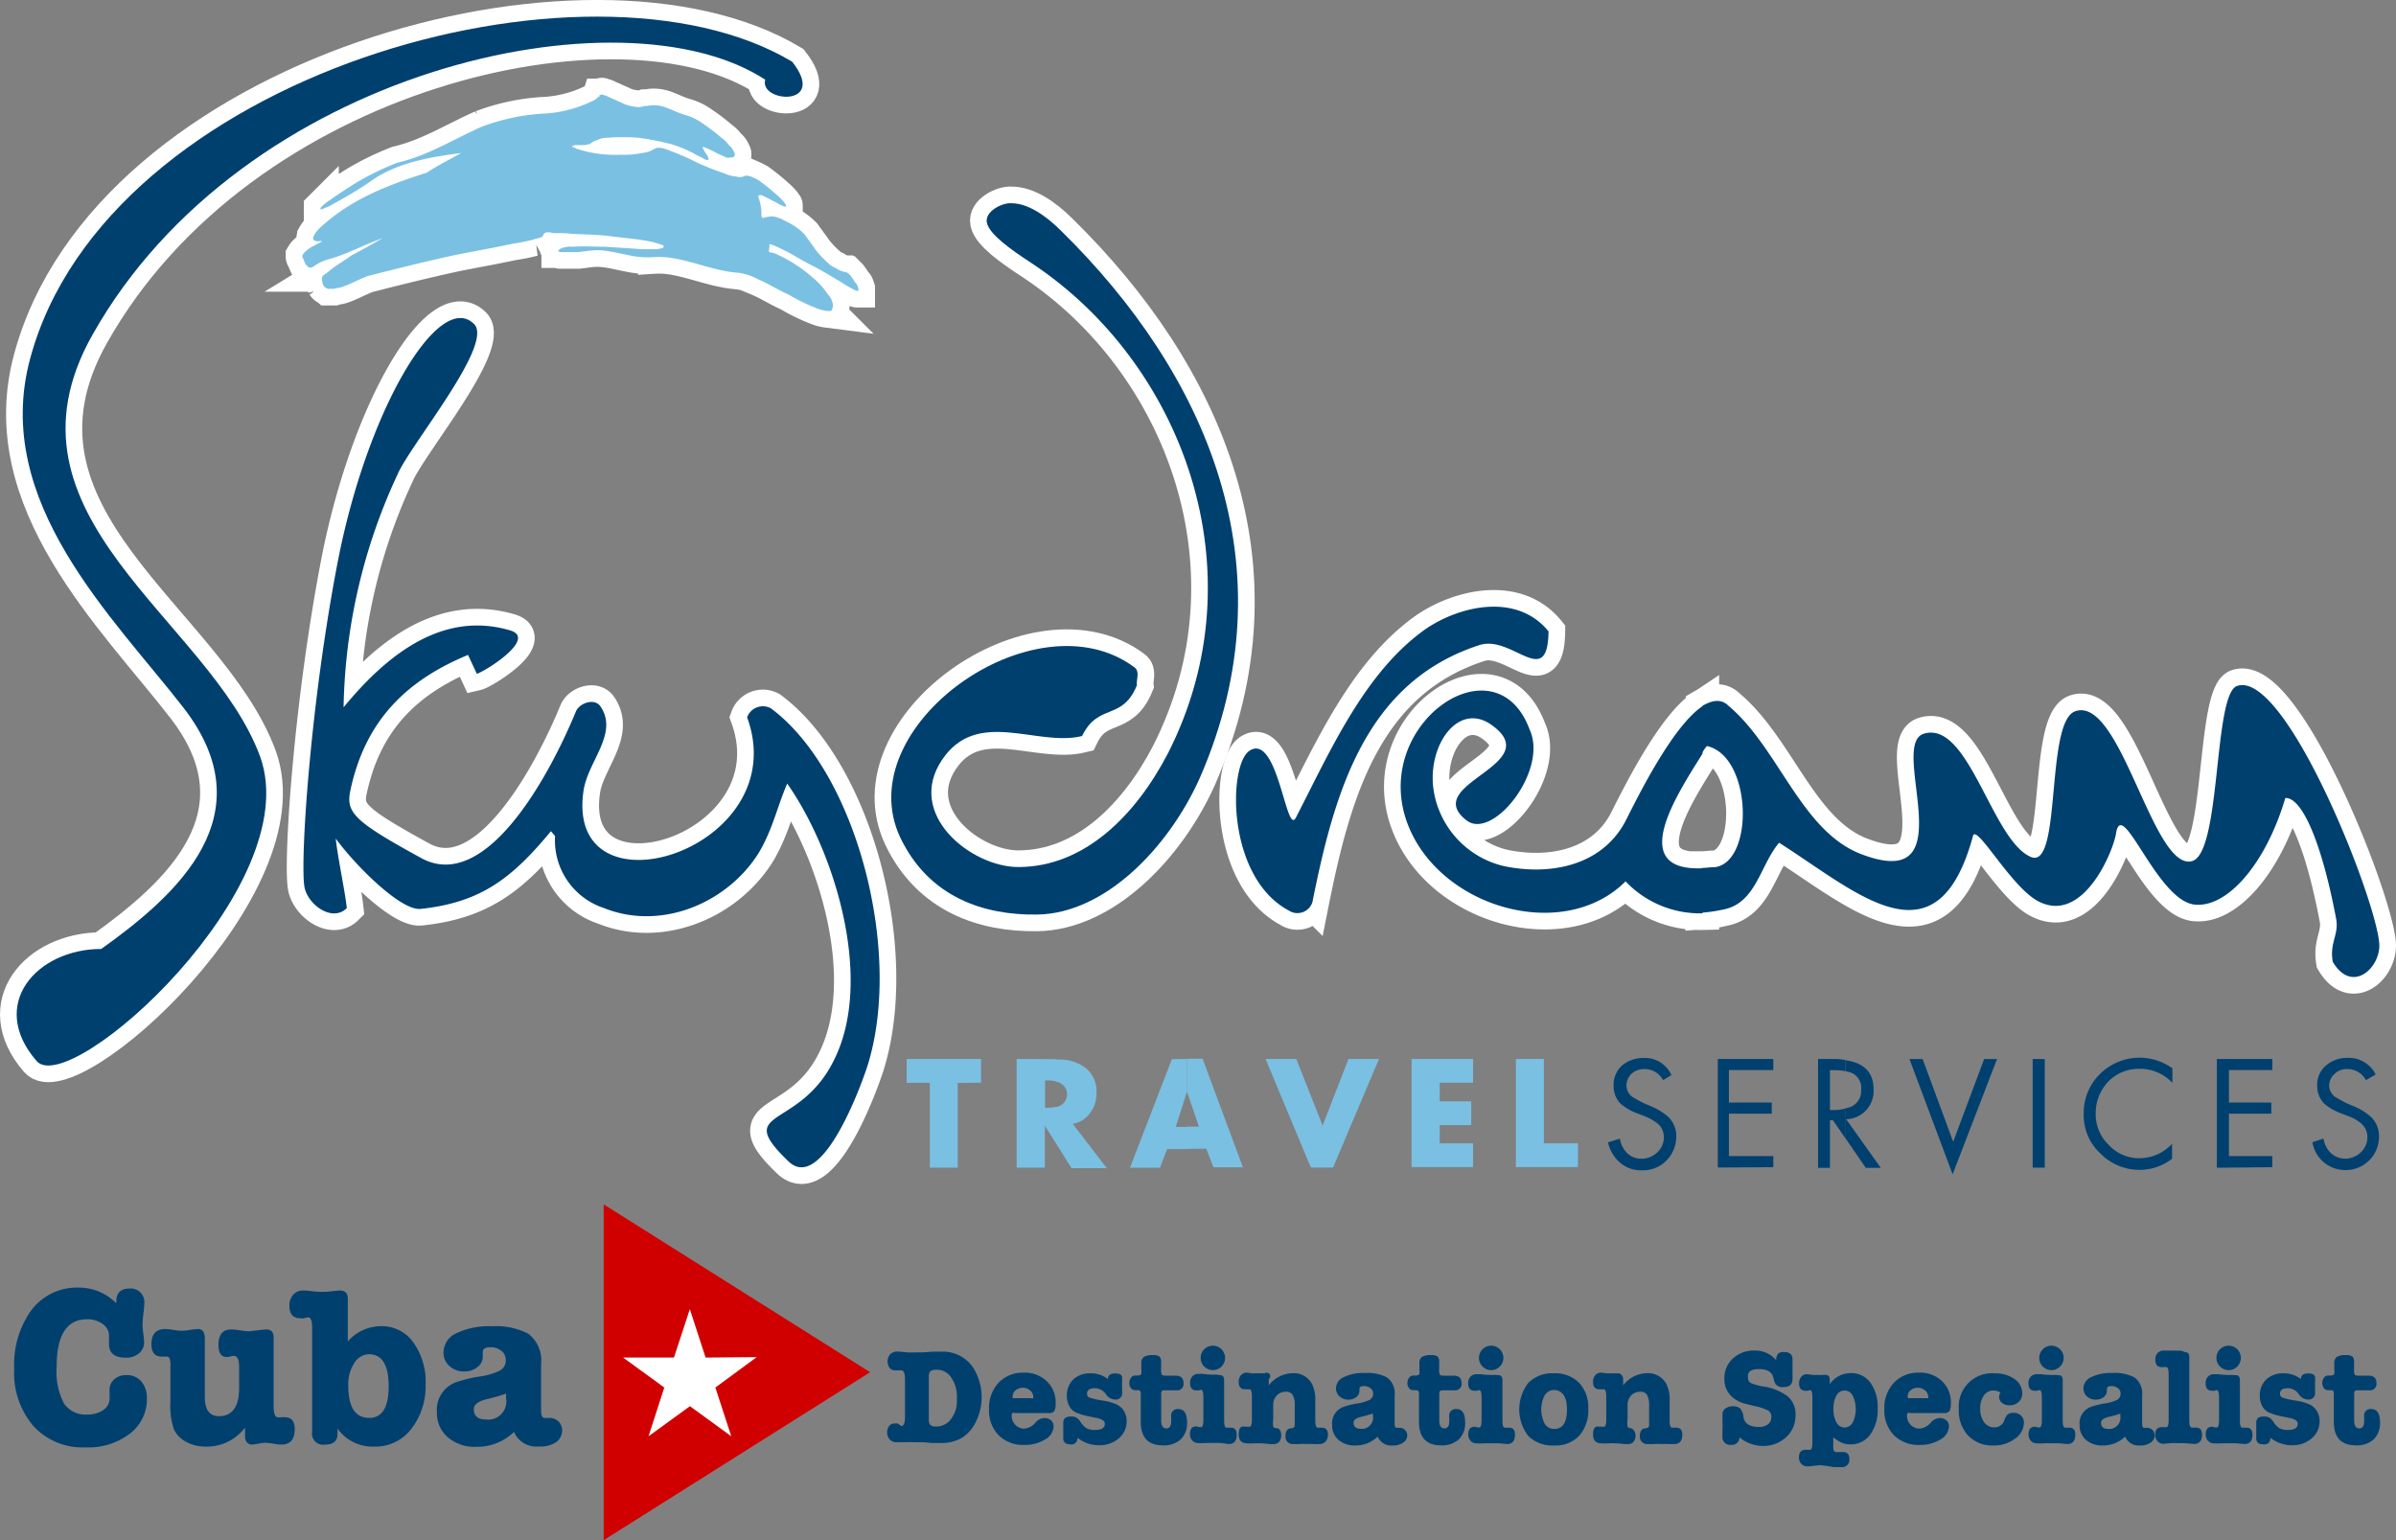 <?xml version="1.0" encoding="UTF-8"?> <svg xmlns="http://www.w3.org/2000/svg" viewBox="0 0 215.83 138.75"><rect x="0" y="0" width="215.83" height="138.75" fill="#808080" stroke="none"/> <defs> <style>.cls-1,.cls-5{fill:#fff;}.cls-1{stroke:#fff;stroke-width:3px;}.cls-2{fill:#00406f;}.cls-3{fill:#7ac0e2;}.cls-4{fill:#d00000;}</style> </defs> <title>Asset 1</title> <g id="Layer_2" data-name="Layer 2"> <g id="Layer_1-2" data-name="Layer 1"> <path class="cls-1" d="M108.08,70.08c-2.8,6.27-8.55,12.24-14.67,12.31-4.79.07-9.73-1.55-12.31-6.93-4.72-10,12.17-22,21.09-15.34.52.37.15,1.11.22,1.62-1.33,3.24-3.47,1.55-4.94,4.57-4.05,1-9.44-2.58-12.61,2.14-3.32,4.94,2.65,9.66,6.86,9.66,6,0,10.62-4.72,13.49-10.25,8.33-16.37,1.33-35.17-12.31-44.17-1.92-1.25-3.76-2.58-4-3.61s1.4-1.84,2.21-1.77c1.4,0,3,1,4.5,2.51C108.59,33.58,116.41,51,108.08,70.08Z"></path> <path class="cls-1" d="M139.49,56.88c-.07,5.38-3.32.22-6.27,1.25-10.18,3.32-13,13.13-15,23.15a1.42,1.42,0,0,1-2.14.74c-5.6-3-5.46-13.05-3.54-14.38,2.58-1.7,3.32,7.82,4.2,6,3.1-6,6.19-13.12,11.72-17C131.6,54.52,136.69,53.42,139.49,56.88Z"></path> <path class="cls-1" d="M153.35,63.59c.89-.52,1.7-.66,2.36,0C160.28,67.43,162.27,75,167.8,77c9.36,3.47,2.21-10,5.53-10.91,4.05-1.18,6.12,9.73,9.66,11.13,2.73,1,1.25-12.09,3.91-13.13,4.13-1.55,7,14.38,10.54,13.49,2.66-.66,1.92-15,4.06-15.78,4.42-1.55,12.76,19.69,12.83,23.37,0,2.14-2.51,4.35-4.2,1.47-.3-1.77.59-2.43.3-3.91-1.33-7-3.1-10.91-4.57-10.84-1.77,6-5.31,10-8.26,9.59-3.39-.52-6.49-9.88-7-6.34-.3,1.7-2.95,8-6.86,6.12-2.43-1.11-5.6-6.93-6-6-3.24,12-10.4,5.16-17.48.66-1.7,2-2.06,5.38-4.94,6a14.24,14.24,0,0,1-2,.3V78.19c.37,0,.74-.07,1.18-.07,3.54-.52,3.32-10-.74-10.91a2.61,2.61,0,0,0-.44.66Zm-15.56,2.14c1.7,3.69-3.32,10-5.68,8.18-4.28-3.32,7.37-5,2.21-8.63-2.88-2-5.6,1.62-5.23,5.53A8.34,8.34,0,0,0,135.36,78c4,.88,8.77.15,11-3.91.81-1.55,4.13-8.55,7-10.47v4.28c-2.21,3.54-6.93,10.62,0,10.32v4.06a9.24,9.24,0,0,1-6.93-2.88c-5.68,5.68-17.11,2.29-19.76-5.53C123.71,65.07,134.77,57.54,137.79,65.73Z"></path> <path class="cls-1" d="M35.82,42.72a51.66,51.66,0,0,0-4.87,21c4-4.87,9-8.7,15-6.93,2.51.74-2.36,3.76-3,3.91L42.16,59c-5.53,2.29-9.29,5.9-10.62,12.31-.37,1.92.44,2.73,6.42,6,5.68,3.1,11.36-7,13.94-13.27.37-.74,1.7-1.18,2.21-.37,1.62,2.43-1.18,4.94-1.55,7.59C50.86,83,71.65,76.57,67.3,64.62a1.51,1.51,0,0,1,2.14-.81c7.67,5.68,11.95,21.9,8.7,32.22-.52,1.62-4.05,11.43-7.08,8.63-5.16-4.94,1-2.73,4.13-9.29,3.54-7.3-.07-18.8-4.28-24.78-.89,2.06-1.33,4.2-2.58,6.27-2.88,4.57-8.85,7-13.94,4.94A6.41,6.41,0,0,1,50,75.32l-.37-.44c-3.54,4.28-6.34,6.42-11.72,7-1.77.22-5.9-3.91-7.67-6.34.22,1.92.81,4.57,1,6.27-1.33,1.33-3.61-.37-3.83-2-.37-2.58.59-16.89,3.1-29.64,2.73-13.57,9.07-24,12.17-21C44.59,30.93,37,40,35.82,42.72Z"></path> <path class="cls-1" d="M71.36,5.56c3.25,4.13-3,3.69-2.43,1.62-12.83-8.41-47.12-1-60.61,23-9.22,16.37,10.62,25.66,15.12,38C27.63,79.89,6.32,99,3.3,95.59c-4.42-5.09,0-10.1,5.82-10.1,6.93-4.94,14.82-12.09,7.45-21.68C10.23,55.63-.76,45.23,2.71,32.33,9.57,6.67,53-5.43,71.36,5.56Z"></path> <path class="cls-1" d="M53.88,8.73H54A.26.26,0,0,1,54,8.58c.08,0,.15-.07.22-.07s.15.07.22.07a1.27,1.27,0,0,1,.37.15c.37.15.81.37,1.18.52a3.31,3.31,0,0,0,1.25.37,1.47,1.47,0,0,0,.81-.07c.3,0,.52-.07.81-.07A3.27,3.27,0,0,1,60,9.69c.59.22,1.18.52,1.7.66a4.81,4.81,0,0,1,1.55.74A18.06,18.06,0,0,1,65,12.42a2.85,2.85,0,0,1,.66.66,1.26,1.26,0,0,1,.44.59.39.39,0,0,1,.07.37c-.07.15-.3.15-.44.15a.48.48,0,0,1-.44-.07c-.22-.07-.44-.22-.66-.29a9.52,9.52,0,0,0-1.25-.59h-.07a.27.27,0,0,0,.07.22,2.61,2.61,0,0,0,.37.59c0,.07.07.15.07.22v.07a.07.07,0,0,1-.07.07h-.15a.23.23,0,0,0-.15-.07A3,3,0,0,0,62.8,14a11,11,0,0,0-2.29-1,24.35,24.35,0,0,0-3-.59,16.81,16.81,0,0,0-2.73,0,2,2,0,0,0-1,.22,1.47,1.47,0,0,0-.59.3l-.07.07H53c-.08,0-.22.07-.3.07h-.81a.27.27,0,0,0-.22.07h-.08a.07.07,0,0,0-.07.07h.07v.07h.15c.15.15.37.15.52.22a11.19,11.19,0,0,0,3.69.44,7.5,7.5,0,0,0,1.84-.15A2.58,2.58,0,0,0,59,13.38c.07,0,.15-.07.22-.07h.29a4.19,4.19,0,0,1,.89.29,20.21,20.21,0,0,1,2.29,1,22.37,22.37,0,0,0,2.51,1,3.11,3.11,0,0,0,1.11.3,1,1,0,0,0,.81-.07h.22c.07,0,.22.07.3.07a6.88,6.88,0,0,1,.74.37A19.37,19.37,0,0,1,70,17.58a4.47,4.47,0,0,1,.59.59c.08.07.08.15.15.22s.07.07.07.15v.07h-.15a3.49,3.49,0,0,1-.74-.37c-.44-.22-1-.52-1.33-.66h-.22c0,.07-.07.07-.07.15a4.35,4.35,0,0,1,.29,1.47v.3l.07.07h0l.07.07h.07a.27.27,0,0,1,.22-.07,2.05,2.05,0,0,1,.66-.07,3.46,3.46,0,0,1,1.11.44,5.44,5.44,0,0,1,1.69,1.18c.3.44.66.89,1,1.4A8.88,8.88,0,0,0,74.6,23.7a1.75,1.75,0,0,0,.66.44,2.28,2.28,0,0,0,.89.37h.07c.07.07.07.07.15.07l.22.22a5.2,5.2,0,0,1,.44.66c.15.07.22.3.29.52v.22h-.07a.27.27,0,0,1-.22-.07.56.56,0,0,1-.3-.15,7.23,7.23,0,0,1-1-.59c-.89-.52-1.84-1.11-2.73-1.55s-1.7-1-2.58-1.4a7.22,7.22,0,0,0-.81-.37c-.07,0-.15-.07-.22-.07h-.07a5.73,5.73,0,0,1-.07.66h0a.07.07,0,0,1,.07.07,1.73,1.73,0,0,1,.59.15A13.21,13.21,0,0,1,73.2,25a7.23,7.23,0,0,1,1.4,1.55,1.43,1.43,0,0,1,.37.66.78.78,0,0,1,0,.59c0,.15-.07.15-.15.22h-.3a3.86,3.86,0,0,1-.88-.22,16.62,16.62,0,0,1-2.58-1.25c-1-.44-1.84-1-2.8-1.4a4.8,4.8,0,0,0-1.92-.59c-2.51-.22-5-1.55-7.37-1.4A8,8,0,0,1,56.68,23c-.81-.15-1.62-.37-2.43-.44s-1.4.07-2.14.15H50.49c-.07,0-.07,0-.15-.07h-.07V22.6l.07-.07c.07-.07.15-.15.22-.15a2,2,0,0,1,1-.15c1-.07,2,0,3,0l3.32.22h1.25c.15,0,.3-.07.44-.07s.15-.07.22-.15v-.07h0l-.08-.07c-.07,0-.15-.07-.22-.07a6.06,6.06,0,0,0-1.11-.3c-1.18-.22-2.29-.29-3.39-.44s-2.36-.15-3.54-.22C51,21,50.56,21,50.19,21a2,2,0,0,1-.66-.07h-.22a.27.27,0,0,0-.22.07c-.07,0-.15.15-.22.29s-.07.07-.15.07a.26.26,0,0,1-.15.07c-.15.07-.37.07-.52.15a16.44,16.44,0,0,1-1.84.37c-1.7.37-3.39.66-5.09,1-2.73.59-5.38,1.25-8,1.92-.81.3-1.55.74-2.36,1-.22.07-.44.07-.66.15h-.59c-.08-.07-.22-.07-.37-.3A1.4,1.4,0,0,1,29,25.1h0C29,25,29,25,29,25s.07-.15.15-.22a4.09,4.09,0,0,0,.59-.44c.66-.52,1.33-.89,1.92-1.33,1-.52,1.84-1,2.8-1.55-1.7.59-3.24,1.47-4.94,1.92a4.46,4.46,0,0,0-1.33.66.37.37,0,0,1-.44,0l-.22-.22c-.07-.15-.15-.37-.22-.52a.27.27,0,0,1-.07-.22V23a1.62,1.62,0,0,1,.3-.37,3,3,0,0,1,.81-.52c.22-.15.44-.22.66-.37H29c-.07-.07-.22,0-.37,0a.56.56,0,0,1-.29-.07h-.07v-.07a.23.23,0,0,1-.07-.15c0-.07.07-.15.07-.22a2.87,2.87,0,0,1,.59-.74c2.88-2.65,6.19-3.83,9.59-4.94,1-.66,2.06-1.18,3.1-1.77-2.73.37-5.53.81-7.89,2.36a27.62,27.62,0,0,1-2.43,1.55l-1.55.88a3.54,3.54,0,0,0-.52.22c-.07,0-.15.07-.22.07h-.07v-.07h0v-.07l.15-.15a4.05,4.05,0,0,1,.66-.52c.74-.52,1.47-1,2.21-1.47a24,24,0,0,1,3.91-1.92c2.8-.66,5.09-2.14,7.59-3.24a18.93,18.93,0,0,1,5.46-1.18A11.29,11.29,0,0,0,53.37,9.1,1.31,1.31,0,0,0,53.88,8.73Z"></path> <path class="cls-2" d="M108.08,70.08c-2.8,6.27-8.55,12.24-14.67,12.31-4.79.07-9.73-1.55-12.31-6.93-4.72-10,12.17-22,21.09-15.34.52.37.15,1.11.22,1.62-1.33,3.24-3.47,1.55-4.94,4.57-4.05,1-9.44-2.58-12.61,2.14-3.32,4.94,2.65,9.66,6.86,9.66,6,0,10.62-4.72,13.49-10.25,8.33-16.37,1.33-35.17-12.31-44.17-1.92-1.25-3.76-2.58-4-3.61s1.4-1.84,2.21-1.77c1.4,0,3,1,4.5,2.51C108.59,33.58,116.41,51,108.08,70.08Z"></path> <path class="cls-2" d="M139.49,56.88c-.07,5.38-3.32.22-6.27,1.25-10.18,3.32-13,13.13-15,23.15a1.42,1.42,0,0,1-2.14.74c-5.6-3-5.46-13.05-3.54-14.38,2.58-1.7,3.32,7.82,4.2,6,3.1-6,6.19-13.12,11.72-17C131.6,54.52,136.69,53.42,139.49,56.88Z"></path> <path class="cls-2" d="M153.35,63.59c.89-.52,1.7-.66,2.36,0C160.28,67.43,162.27,75,167.8,77c9.36,3.47,2.21-10,5.53-10.91,4.05-1.18,6.12,9.73,9.66,11.13,2.73,1,1.25-12.09,3.91-13.13,4.13-1.55,7,14.38,10.54,13.49,2.66-.66,1.92-15,4.06-15.78,4.42-1.55,12.76,19.69,12.83,23.37,0,2.14-2.51,4.35-4.2,1.47-.3-1.77.59-2.43.3-3.91-1.33-7-3.1-10.91-4.57-10.84-1.77,6-5.31,10-8.26,9.59-3.39-.52-6.49-9.88-7-6.34-.3,1.7-2.95,8-6.86,6.12-2.43-1.11-5.6-6.93-6-6-3.24,12-10.4,5.16-17.48.66-1.7,2-2.06,5.38-4.94,6a14.24,14.24,0,0,1-2,.3V78.19c.37,0,.74-.07,1.18-.07,3.54-.52,3.32-10-.74-10.91a2.61,2.61,0,0,0-.44.66Zm-15.56,2.14c1.7,3.69-3.32,10-5.68,8.18-4.28-3.32,7.37-5,2.21-8.63-2.88-2-5.6,1.62-5.23,5.53A8.34,8.34,0,0,0,135.36,78c4,.88,8.77.15,11-3.91.81-1.55,4.13-8.55,7-10.47v4.28c-2.21,3.54-6.93,10.62,0,10.32v4.06a9.24,9.24,0,0,1-6.93-2.88c-5.68,5.68-17.11,2.29-19.76-5.53C123.71,65.07,134.77,57.54,137.79,65.73Z"></path> <path class="cls-2" d="M35.82,42.72a51.66,51.66,0,0,0-4.87,21c4-4.87,9-8.7,15-6.93,2.51.74-2.36,3.76-3,3.91L42.16,59c-5.53,2.29-9.29,5.9-10.62,12.31-.37,1.92.44,2.73,6.42,6,5.68,3.1,11.36-7,13.94-13.27.37-.74,1.7-1.18,2.21-.37,1.62,2.43-1.18,4.94-1.55,7.59C50.86,83,71.65,76.57,67.3,64.62a1.51,1.51,0,0,1,2.14-.81c7.67,5.68,11.95,21.9,8.7,32.22-.52,1.62-4.05,11.43-7.08,8.63-5.16-4.94,1-2.73,4.13-9.29,3.54-7.3-.07-18.8-4.28-24.78-.89,2.06-1.33,4.2-2.58,6.27-2.88,4.57-8.85,7-13.94,4.94A6.41,6.41,0,0,1,50,75.32l-.37-.44c-3.54,4.28-6.34,6.42-11.72,7-1.77.22-5.9-3.91-7.67-6.34.22,1.92.81,4.57,1,6.27-1.33,1.33-3.61-.37-3.83-2-.37-2.58.59-16.89,3.1-29.64,2.73-13.57,9.07-24,12.17-21C44.59,30.93,37,40,35.82,42.72Z"></path> <path class="cls-2" d="M71.36,5.56c3.25,4.13-3,3.69-2.43,1.62-12.83-8.41-47.12-1-60.61,23-9.22,16.37,10.62,25.66,15.12,38C27.63,79.89,6.32,99,3.3,95.59c-4.42-5.09,0-10.1,5.82-10.1,6.93-4.94,14.82-12.09,7.45-21.68C10.23,55.63-.76,45.23,2.71,32.33,9.57,6.67,53-5.43,71.36,5.56Z"></path> <path class="cls-3" d="M53.88,8.73H54A.26.26,0,0,1,54,8.58c.08,0,.15-.07.22-.07s.15.07.22.07a1.27,1.27,0,0,1,.37.15c.37.15.81.37,1.18.52a3.31,3.31,0,0,0,1.25.37,1.47,1.47,0,0,0,.81-.07c.3,0,.52-.07.81-.07A3.27,3.27,0,0,1,60,9.69c.59.22,1.18.52,1.7.66a4.81,4.81,0,0,1,1.55.74A18.06,18.06,0,0,1,65,12.42a2.85,2.85,0,0,1,.66.66,1.26,1.26,0,0,1,.44.59.39.39,0,0,1,.07.37c-.07.15-.3.15-.44.15a.48.48,0,0,1-.44-.07c-.22-.07-.44-.22-.66-.29a9.52,9.52,0,0,0-1.25-.59h-.07a.27.27,0,0,0,.07.22,2.61,2.61,0,0,0,.37.59c0,.07.07.15.07.22v.07a.07.07,0,0,1-.07.07h-.15a.23.23,0,0,0-.15-.07A3,3,0,0,0,62.8,14a11,11,0,0,0-2.29-1,24.35,24.35,0,0,0-3-.59,16.81,16.81,0,0,0-2.73,0,2,2,0,0,0-1,.22,1.47,1.47,0,0,0-.59.3l-.07.07H53c-.08,0-.22.07-.3.07h-.81a.27.27,0,0,0-.22.07h-.08a.07.07,0,0,0-.07.07h.07v.07h.15c.15.15.37.15.52.22a11.19,11.19,0,0,0,3.69.44,7.5,7.5,0,0,0,1.84-.15A2.58,2.58,0,0,0,59,13.38c.07,0,.15-.07.22-.07h.29a4.19,4.19,0,0,1,.89.29,20.21,20.21,0,0,1,2.29,1,22.37,22.37,0,0,0,2.51,1,3.11,3.11,0,0,0,1.11.3,1,1,0,0,0,.81-.07h.22c.07,0,.22.07.3.07a6.88,6.88,0,0,1,.74.37A19.37,19.37,0,0,1,70,17.58a4.47,4.47,0,0,1,.59.59c.08.07.08.15.15.22s.07.07.07.15v.07h-.15a3.49,3.49,0,0,1-.74-.37c-.44-.22-1-.52-1.33-.66h-.22c0,.07-.07.07-.07.15a4.35,4.35,0,0,1,.29,1.47v.3l.07.07h0l.07.07h.07a.27.27,0,0,1,.22-.07,2.05,2.05,0,0,1,.66-.07,3.46,3.46,0,0,1,1.11.44,5.44,5.44,0,0,1,1.69,1.18c.3.44.66.89,1,1.4A8.88,8.88,0,0,0,74.6,23.7a1.75,1.75,0,0,0,.66.44,2.28,2.28,0,0,0,.89.37h.07c.07.07.07.07.15.07l.22.22a5.2,5.2,0,0,1,.44.66c.15.07.22.3.29.52v.22h-.07a.27.27,0,0,1-.22-.07.56.56,0,0,1-.3-.15,7.23,7.23,0,0,1-1-.59c-.89-.52-1.84-1.11-2.73-1.55s-1.7-1-2.58-1.4a7.22,7.22,0,0,0-.81-.37c-.07,0-.15-.07-.22-.07h-.07a5.73,5.73,0,0,1-.07.66h0a.07.07,0,0,1,.07.07,1.73,1.73,0,0,1,.59.15A13.21,13.21,0,0,1,73.2,25a7.23,7.23,0,0,1,1.4,1.55,1.43,1.43,0,0,1,.37.66.78.78,0,0,1,0,.59c0,.15-.07.15-.15.22h-.3a3.86,3.86,0,0,1-.88-.22,16.62,16.62,0,0,1-2.58-1.25c-1-.44-1.84-1-2.8-1.4a4.8,4.8,0,0,0-1.92-.59c-2.51-.22-5-1.55-7.37-1.4A8,8,0,0,1,56.68,23c-.81-.15-1.62-.37-2.43-.44s-1.4.07-2.14.15H50.49c-.07,0-.07,0-.15-.07h-.07V22.6l.07-.07c.07-.07.15-.15.22-.15a2,2,0,0,1,1-.15c1-.07,2,0,3,0l3.32.22h1.25c.15,0,.3-.07.44-.07s.15-.07.22-.15v-.07h0l-.08-.07c-.07,0-.15-.07-.22-.07a6.06,6.06,0,0,0-1.11-.3c-1.18-.22-2.29-.29-3.39-.44s-2.36-.15-3.54-.22C51,21,50.56,21,50.19,21a2,2,0,0,1-.66-.07h-.22a.27.27,0,0,0-.22.07c-.07,0-.15.15-.22.29s-.07.07-.15.07a.26.26,0,0,1-.15.07c-.15.07-.37.07-.52.15a16.44,16.44,0,0,1-1.84.37c-1.7.37-3.39.66-5.09,1-2.73.59-5.38,1.25-8,1.92-.81.3-1.55.74-2.36,1-.22.07-.44.07-.66.15h-.59c-.08-.07-.22-.07-.37-.3A1.4,1.4,0,0,1,29,25.1h0C29,25,29,25,29,25s.07-.15.15-.22a4.09,4.09,0,0,0,.59-.44c.66-.52,1.33-.89,1.92-1.33,1-.52,1.84-1,2.8-1.55-1.7.59-3.24,1.47-4.94,1.92a4.46,4.46,0,0,0-1.33.66.37.37,0,0,1-.44,0l-.22-.22c-.07-.15-.15-.37-.22-.52a.27.27,0,0,1-.07-.22V23a1.62,1.62,0,0,1,.3-.37,3,3,0,0,1,.81-.52c.22-.15.44-.22.66-.37H29c-.07-.07-.22,0-.37,0a.56.56,0,0,1-.29-.07h-.07v-.07a.23.23,0,0,1-.07-.15c0-.07.07-.15.07-.22a2.87,2.87,0,0,1,.59-.74c2.88-2.65,6.19-3.83,9.59-4.94,1-.66,2.06-1.18,3.1-1.77-2.73.37-5.53.81-7.89,2.36a27.62,27.62,0,0,1-2.43,1.55l-1.55.88a3.54,3.54,0,0,0-.52.22c-.07,0-.15.07-.22.07h-.07v-.07h0v-.07l.15-.15a4.05,4.05,0,0,1,.66-.52c.74-.52,1.47-1,2.21-1.47a24,24,0,0,1,3.91-1.92c2.8-.66,5.09-2.14,7.59-3.24a18.93,18.93,0,0,1,5.46-1.18A11.29,11.29,0,0,0,53.37,9.1,1.31,1.31,0,0,0,53.88,8.73Z"></path> <polygon class="cls-4" points="78.38 123.62 54.38 108.5 54.38 138.75 78.38 123.62"></polygon> <path class="cls-5" d="M68.16,122.26,64.44,125l1.43,4.39-3.72-2.71-3.73,2.71L59.84,125l-3.71-2.7h4.58l1.43-4.36,1.42,4.36Z"></path> <path class="cls-3" d="M106.9,103.5v-2H108l-1.07-3.12h0v-3h1.4l3.63,9.78h-2.65l-.65-1.68Zm9.87-8.1,2.37,6,2.33-6h2.75l-4.14,9.78h-2L114,95.4Zm15.92,2.14h-3v1.68h2.84v2.14h-2.84V103h3v2.14h-5.54V95.4h5.54v2.14Zm6.38-2.14V103h3.07v2.14h-5.59V95.4Zm-32.16,0v3h0l-1,3.12h1v2h-1.77l-.65,1.68h-2.7l3.77-9.78ZM95.12,103V99.73a1.15,1.15,0,0,0,0-2.28v-2h.23a3.85,3.85,0,0,1,2.42.74,2.7,2.7,0,0,1,1,2.28,2.78,2.78,0,0,1-.56,1.77,2.28,2.28,0,0,1-1.58,1l3.07,4H96.52Zm-8.85-5.44v7.63H83.76V97.55H81.67V95.4h6.7v2.14Zm8.85-2.14v2a3.66,3.66,0,0,0-.75-.09h-.23v2.47h.23a3.55,3.55,0,0,0,.75-.09V103l-1-1.58h0v3.77H91.58V95.4Z"></path> <path class="cls-2" d="M166.25,102.53v-2.7a1.54,1.54,0,0,0,1.4-1.63,1.5,1.5,0,0,0-.74-1.49,1.8,1.8,0,0,0-.65-.19v-1c1.68.23,2.51,1.12,2.51,2.61a2.54,2.54,0,0,1-2.47,2.7l3.12,4.38h-1.35l-1.82-2.65Zm6.94-7.12,2.75,7.45,2.79-7.45h1.16l-4,10.38L172,95.4Zm11,0v9.78H183.1V95.4Zm11.5.79v1.35a4,4,0,0,0-3-1.26,3.8,3.8,0,0,0-2.79,1.16,4.14,4.14,0,0,0-1.12,2.84,3.83,3.83,0,0,0,1.16,2.84,3.7,3.7,0,0,0,2.79,1.21,4,4,0,0,0,2.93-1.3v1.35a4.79,4.79,0,0,1-2.89,1,4.92,4.92,0,0,1-3.58-1.49,4.65,4.65,0,0,1-1.49-3.54,4.88,4.88,0,0,1,1.44-3.58,5.06,5.06,0,0,1,6.52-.56Zm4,9V95.4h5v1h-3.91v2.93h3.82v1h-3.82v3.82h3.91v1ZM214,96.8l-.88.51a1.87,1.87,0,0,0-1.68-1,1.51,1.51,0,0,0-1.12.42,1.39,1.39,0,0,0-.51,1.07,1.28,1.28,0,0,0,.51,1c.23.14.56.33,1,.56l.65.28a5.53,5.53,0,0,1,1.63,1,2.42,2.42,0,0,1,.7,1.77,3,3,0,0,1-3,3,3,3,0,0,1-3-2.51l1-.33a2.32,2.32,0,0,0,.65,1.3,1.91,1.91,0,0,0,1.3.51,2.06,2.06,0,0,0,1.4-.56,1.84,1.84,0,0,0,.6-1.35,1.59,1.59,0,0,0-.56-1.26,3.74,3.74,0,0,0-1.26-.7l-.6-.23a4.81,4.81,0,0,1-1.49-.88,2.29,2.29,0,0,1-.61-1.63,2.25,2.25,0,0,1,.84-1.82,2.87,2.87,0,0,1,1.91-.65A2.7,2.7,0,0,1,214,96.8Zm-63.35,0-.84.51a1.87,1.87,0,0,0-1.68-1,1.7,1.7,0,0,0-1.16.42,1.52,1.52,0,0,0-.46,1.07,1.28,1.28,0,0,0,.51,1c.23.14.56.33,1,.56l.65.28a5.54,5.54,0,0,1,1.63,1,2.42,2.42,0,0,1,.7,1.77,3.07,3.07,0,0,1-.89,2.14,2.92,2.92,0,0,1-2.19.88,2.87,2.87,0,0,1-2-.7,3.27,3.27,0,0,1-1.07-1.82l1.07-.33a2.32,2.32,0,0,0,.65,1.3,1.83,1.83,0,0,0,1.3.51,2.06,2.06,0,0,0,1.4-.56,1.84,1.84,0,0,0,.61-1.35,1.59,1.59,0,0,0-.56-1.26,5,5,0,0,0-1.26-.7l-.61-.23a4.8,4.8,0,0,1-1.49-.88,2.28,2.28,0,0,1-.61-1.63,2.36,2.36,0,0,1,.79-1.82,3.05,3.05,0,0,1,1.91-.65,2.61,2.61,0,0,1,2.51,1.54Zm15.59-1.3v1a6.38,6.38,0,0,0-1.07-.09h-.33V100h.33a3.52,3.52,0,0,0,1.07-.14v2.7l-1.12-1.63h-.28v4.28h-1.07V95.4h1.4a7,7,0,0,1,1.07.09Zm-11.5,9.68V95.4h5v1h-4v2.93h3.86v1h-3.86v3.82h4v1Z"></path> <path class="cls-2" d="M7.08,116a4.68,4.68,0,0,1,3.4,1.42.7.7,0,0,1,0-.2q0-1.14,1.22-1.14A1.22,1.22,0,0,1,13,117.39a7.08,7.08,0,0,1-.06.77,11.18,11.18,0,0,0-.1,1.2,6.24,6.24,0,0,0,.07.78,6.3,6.3,0,0,1,.07.78,1.26,1.26,0,0,1-.46,1,1.78,1.78,0,0,1-1.19.39q-1.55,0-1.51-1.28l0-.63a1.29,1.29,0,0,0-.55-1.11,2.31,2.31,0,0,0-1.44-.44q-2.73,0-2.73,4.31a6.21,6.21,0,0,0,.66,3.27,2.32,2.32,0,0,0,2.11,1,2.42,2.42,0,0,0,1.46-.42A1.24,1.24,0,0,0,9.87,126l0-.73a1.25,1.25,0,0,1,.41-1,1.57,1.57,0,0,1,1.1-.39,1.71,1.71,0,0,1,1.35.57,2.27,2.27,0,0,1,.5,1.55,3.87,3.87,0,0,1-1.54,3.16,6.13,6.13,0,0,1-4,1.23A6,6,0,0,1,3,128.46a7.39,7.39,0,0,1-1.72-5.17A8.32,8.32,0,0,1,2.85,118,5.12,5.12,0,0,1,7.08,116Z"></path> <path class="cls-2" d="M22.07,129.4v-.79a4.3,4.3,0,0,1-3.56,1.71,3.61,3.61,0,0,1-1.71-.41,2.46,2.46,0,0,1-1.11-1.09,6.37,6.37,0,0,1-.34-2.51v-3.15a2,2,0,0,0-.09-.83.35.35,0,0,0-.3-.12h-.2l-.2,0q-.92,0-.92-1.12,0-1.36,1.24-1.36a5.36,5.36,0,0,1,.75.08,5.22,5.22,0,0,0,.75.08,4.83,4.83,0,0,0,.73-.08,5,5,0,0,1,.73-.08q.61,0,.61.85l0,5.41q.06,1.59,1.26,1.59,1.83,0,1.83-2.54v-1.89q0-1-.47-1a1.33,1.33,0,0,0-.32.05,1.28,1.28,0,0,1-.32.05q-.75,0-.75-1.08,0-1.4,1.14-1.4a6.27,6.27,0,0,1,.83.08,6.07,6.07,0,0,0,.81.08l.87-.1a5.83,5.83,0,0,1,.67-.06q.65,0,.65.73v6.18q0,1,.39,1a.9.9,0,0,0,.28,0,1.13,1.13,0,0,1,.35,0q.87,0,.88,1.06,0,1.4-1.2,1.4a4.77,4.77,0,0,1-.72-.08,4.76,4.76,0,0,0-.72-.08,4,4,0,0,0-.66.08,4,4,0,0,1-.66.08Q22.07,130,22.07,129.4Z"></path> <path class="cls-2" d="M31.33,117v3.85a4,4,0,0,1,3-1.38,3.48,3.48,0,0,1,2.9,1.46,6.12,6.12,0,0,1,1.11,3.81A6.26,6.26,0,0,1,37,128.79a4.06,4.06,0,0,1-3.32,1.53,3.85,3.85,0,0,1-3.28-1.63,4.35,4.35,0,0,1,0,.51q0,.94-1.12.94a1,1,0,0,1-1.16-1.18v-9.28q0-1-.35-1a1.14,1.14,0,0,0-.37.08,1,1,0,0,1-.33,0q-1,0-1-1.12a1.43,1.43,0,0,1,.34-1,1.15,1.15,0,0,1,.91-.38,7.19,7.19,0,0,1,.77.06,7,7,0,0,0,.77.06,8.37,8.37,0,0,0,1.08-.06,6,6,0,0,1,.69-.06Q31.33,116.27,31.33,117Zm1.91,10.74q1.77,0,1.77-2.85T33.28,122a1.6,1.6,0,0,0-1.37.8,3.56,3.56,0,0,0-.54,2Q31.37,127.73,33.24,127.73Z"></path> <path class="cls-2" d="M48.54,130.31A2.19,2.19,0,0,1,46.3,129a4.76,4.76,0,0,1-3.38,1.34,3.73,3.73,0,0,1-2.56-.84,2.85,2.85,0,0,1-1-2.25,2.63,2.63,0,0,1,1.85-2.77,13,13,0,0,1,1.83-.45,6.23,6.23,0,0,0,2-.56,1.05,1.05,0,0,0,.52-1,1,1,0,0,0-.4-.78,1.54,1.54,0,0,0-1-.32q-.67,0-.67.43a2,2,0,0,0,0,.28v.08a1.19,1.19,0,0,1-.48,1,1.83,1.83,0,0,1-1.19.39,1.9,1.9,0,0,1-1.34-.49,1.59,1.59,0,0,1-.53-1.22,1.92,1.92,0,0,1,1.16-1.73,6.73,6.73,0,0,1,3.19-.63,6.32,6.32,0,0,1,3.28.67,3,3,0,0,1,1.16,2.73v4.21q0,.65.33.65l.31,0,.14,0a1.11,1.11,0,0,1,1.12,1.12,1.3,1.3,0,0,1-.6,1.1A2.59,2.59,0,0,1,48.54,130.31ZM45.59,126v-.45a17.89,17.89,0,0,1-1.79.51q-1.12.29-1.12.88,0,.94,1.1.94A1.63,1.63,0,0,0,45.59,126Z"></path> <path class="cls-2" d="M81.19,128.47q.33,0,.33-.83v-3.37q0-.82-.33-.82l-.29,0a1.39,1.39,0,0,1-.3,0,.58.58,0,0,1-.47-.23,1,1,0,0,1,.06-1.22.86.86,0,0,1,.63-.24q.21,0,.85.07a7.24,7.24,0,0,0,.82,0l.68,0,.89-.06.69,0a3.27,3.27,0,0,1,3.15,1.86,5,5,0,0,1,0,4.47,3.39,3.39,0,0,1-1.36,1.49,3.69,3.69,0,0,1-1.8.41l-.71,0-.89-.07-.68,0a7.58,7.58,0,0,0-.82,0l-.49,0-.37,0a.86.86,0,0,1-.63-.24,1,1,0,0,1-.06-1.22.58.58,0,0,1,.47-.23,1.54,1.54,0,0,1,.3,0Zm3.17-5.07a.86.86,0,0,0-.55.13.68.68,0,0,0-.14.5v3.84a.71.71,0,0,0,.14.51.82.82,0,0,0,.55.13,1.65,1.65,0,0,0,1.21-.55,2.65,2.65,0,0,0,.62-1.91,3.05,3.05,0,0,0-.62-2.11,1.71,1.71,0,0,0-.61-.44A1.62,1.62,0,0,0,84.36,123.4Z"></path> <path class="cls-2" d="M95.09,126.45a1.23,1.23,0,0,1-.13.68.6.6,0,0,1-.51.17h-3a.54.54,0,0,0-.27,0s-.05.1-.05.21a1.18,1.18,0,0,0,.33.85,1.1,1.1,0,0,0,.83.34,1.5,1.5,0,0,0,1-.56,1.09,1.09,0,0,1,.8-.39.84.84,0,0,1,.59.21.68.68,0,0,1,.23.52,1.42,1.42,0,0,1-.77,1.2,3.42,3.42,0,0,1-1.88.49,3.1,3.1,0,0,1-2.31-.88,3.18,3.18,0,0,1-.86-2.34,3.32,3.32,0,0,1,.86-2.38,3,3,0,0,1,2.25-.91,2.86,2.86,0,0,1,2.06.74A2.62,2.62,0,0,1,95.09,126.45Zm-3.87-.61a.2.2,0,0,0,0,.12s.11,0,.26,0h1.36a.36.36,0,0,0,.23,0,.21.21,0,0,0,0-.15.71.71,0,0,0-.28-.55,1,1,0,0,0-.66-.24,1,1,0,0,0-.79.38A.74.74,0,0,0,91.22,125.84Z"></path> <path class="cls-2" d="M98.22,123.72a2.43,2.43,0,0,1,1.58.52q0-.51.66-.51t.62.44a1.3,1.3,0,0,1,0,.33,2.52,2.52,0,0,0,0,.41s0,.09,0,.19v.33a.57.57,0,0,1-.65.65,1,1,0,0,1-.8-.46,1.22,1.22,0,0,0-1-.56q-.71,0-.71.49a.36.36,0,0,0,.23.36,7.08,7.08,0,0,0,1.22.27,5,5,0,0,1,1.19.33,1.61,1.61,0,0,1,.63.52,1.75,1.75,0,0,1,.3,1,2,2,0,0,1-.71,1.55,2.62,2.62,0,0,1-1.78.62,3.1,3.1,0,0,1-1.95-.68.53.53,0,0,1-.61.6q-.66,0-.66-.54c0-.08,0-.21,0-.38s0-.3,0-.38,0-.18,0-.33,0-.25,0-.33q0-.55.68-.55a1,1,0,0,1,.5.1,1.25,1.25,0,0,1,.37.38,1.83,1.83,0,0,0,.56.59,1.62,1.62,0,0,0,.75.14q.88,0,.88-.55,0-.38-.71-.52l-.71-.15a5.41,5.41,0,0,1-1.22-.37,1.3,1.3,0,0,1-.57-.58,1.93,1.93,0,0,1-.21-.91,2,2,0,0,1,.6-1.49A2.19,2.19,0,0,1,98.22,123.72Z"></path> <path class="cls-2" d="M104.6,125.56v1.25l0,.82c0,.27,0,.38,0,.33q0,.72.46.72c.29,0,.44-.22.44-.65a.64.64,0,0,0,0-.15v-.16a1,1,0,0,1,0-.12.58.58,0,0,1,.66-.66q.77,0,.77,1.23a2,2,0,0,1-.57,1.5,2.23,2.23,0,0,1-1.6.54q-2,0-2-2.12,0-.34,0-1t0-1v-.39a.82.82,0,0,0-.05-.38c0-.05-.12-.08-.26-.08h-.19a.47.47,0,0,1-.38-.18.69.69,0,0,1-.15-.46.78.78,0,0,1,.15-.48.44.44,0,0,1,.36-.2h.23c.19,0,.31-.06.34-.17a1,1,0,0,0,0-.33v-.6a.67.67,0,0,1,.23-.58,1.52,1.52,0,0,1,.82-.16,1,1,0,0,1,.58.12.68.68,0,0,1,.15.54v.66a.85.85,0,0,0,.07.44c0,.06.16.09.35.09h.88q.72,0,.72.67a.58.58,0,0,1-.66.65h-1q-.26,0-.3.08A.57.57,0,0,0,104.6,125.56Z"></path> <path class="cls-2" d="M109.93,123.89q.34,0,.34.47V128q0,.62.23.62l.18,0,.21,0q.51,0,.51.63,0,.84-.72.84L110,130a7.36,7.36,0,0,0-.78,0,6.25,6.25,0,0,0-.65,0,6.25,6.25,0,0,1-.63,0,.69.69,0,0,1-.54-.23.82.82,0,0,1-.21-.58q0-.69.58-.69l.32.07h.09q.22,0,.22-.68v-2q0-.69-.21-.69l-.22.06-.19,0q-.58,0-.58-.68a.84.84,0,0,1,.21-.59.71.71,0,0,1,.55-.22l.39,0a5,5,0,0,0,.68.06,3.82,3.82,0,0,0,.54,0Zm-.69-.46a1.1,1.1,0,1,1,.79-.32A1.06,1.06,0,0,1,109.23,123.43Z"></path> <path class="cls-2" d="M114.29,124.23v.58a2.75,2.75,0,0,1,2.12-1.1,1.87,1.87,0,0,1,1.79,1,3.21,3.21,0,0,1,.28,1.53V128c0,.41.08.62.24.62l.18,0a.54.54,0,0,1,.18,0c.36,0,.54.21.54.63s-.24.84-.73.84a5.24,5.24,0,0,1-.58,0,5.24,5.24,0,0,0-.58,0,4.64,4.64,0,0,0-.65,0,4.15,4.15,0,0,1-.56,0,.65.65,0,0,1-.72-.74q0-.64.5-.68c.22,0,.33-.12.33-.3v-1.7a2,2,0,0,0-.18-1,.68.68,0,0,0-.62-.29,1.08,1.08,0,0,0-.82.34,1.21,1.21,0,0,0-.32.86v1.27a2.45,2.45,0,0,0,0,.66q0,.12.28.15c.29,0,.44.26.44.66s-.21.77-.64.77a3.42,3.42,0,0,1-.45,0,5.64,5.64,0,0,0-.67-.06,6.43,6.43,0,0,0-.65,0,6.43,6.43,0,0,1-.65,0q-.77,0-.77-.82t.58-.68a.68.68,0,0,1,.22,0l.18,0q.21,0,.21-.68v-2q0-.69-.21-.69l-.19,0-.21,0q-.58,0-.58-.67a.88.88,0,0,1,.2-.6.67.67,0,0,1,.53-.23,2.79,2.79,0,0,1,.41.06,1.63,1.63,0,0,0,.32,0l.5,0,.39,0A.3.3,0,0,1,114.29,124.23Z"></path> <path class="cls-2" d="M125.44,130.22a1.31,1.31,0,0,1-1.34-.8,2.85,2.85,0,0,1-2,.8,2.24,2.24,0,0,1-1.53-.5,1.71,1.71,0,0,1-.57-1.35,1.57,1.57,0,0,1,1.11-1.66,7.77,7.77,0,0,1,1.1-.27,3.72,3.72,0,0,0,1.17-.33.63.63,0,0,0,.31-.58.58.58,0,0,0-.24-.47.92.92,0,0,0-.59-.19q-.4,0-.4.25a1.25,1.25,0,0,0,0,.17v0a.71.71,0,0,1-.29.57,1.09,1.09,0,0,1-.71.23,1.14,1.14,0,0,1-.8-.29,1,1,0,0,1-.32-.73,1.15,1.15,0,0,1,.69-1,4,4,0,0,1,1.91-.38,3.78,3.78,0,0,1,2,.4,1.78,1.78,0,0,1,.69,1.63v2.52c0,.26.06.39.19.39h.27a.67.67,0,0,1,.67.67.78.78,0,0,1-.36.66A1.55,1.55,0,0,1,125.44,130.22Zm-1.77-2.61v-.27a10.93,10.93,0,0,1-1.07.3q-.67.17-.67.52,0,.56.66.56A1,1,0,0,0,123.68,127.62Z"></path> <path class="cls-2" d="M129.65,125.56v1.25l0,.82c0,.27,0,.38,0,.33q0,.72.46.72c.29,0,.44-.22.44-.65a.67.67,0,0,0,0-.15v-.16a.89.89,0,0,1,0-.12.58.58,0,0,1,.66-.66q.77,0,.77,1.23a2,2,0,0,1-.57,1.5,2.23,2.23,0,0,1-1.59.54q-2,0-2-2.12,0-.34,0-1c0-.45,0-.79,0-1v-.39a.82.82,0,0,0-.05-.38c0-.05-.12-.08-.26-.08h-.2a.46.46,0,0,1-.38-.18.69.69,0,0,1-.15-.46.78.78,0,0,1,.15-.48.44.44,0,0,1,.36-.2h.23c.2,0,.31-.06.34-.17a1,1,0,0,0,0-.33v-.6a.67.67,0,0,1,.23-.58,1.52,1.52,0,0,1,.82-.16,1,1,0,0,1,.58.12.68.68,0,0,1,.15.54v.66a.85.85,0,0,0,.07.44c0,.06.16.09.35.09h.88q.72,0,.72.67a.58.58,0,0,1-.66.65h-1q-.26,0-.3.08A.57.57,0,0,0,129.65,125.56Z"></path> <path class="cls-2" d="M135,123.89c.23,0,.34.16.34.47V128q0,.62.23.62l.18,0,.21,0q.51,0,.51.63,0,.84-.72.84l-.68-.06a7.37,7.37,0,0,0-.78,0,6.26,6.26,0,0,0-.65,0,6.24,6.24,0,0,1-.63,0,.69.69,0,0,1-.54-.23.82.82,0,0,1-.21-.58q0-.69.58-.69l.32.07h.08q.22,0,.22-.68v-2c0-.46-.07-.69-.21-.69l-.22.06-.2,0q-.58,0-.58-.68a.84.84,0,0,1,.21-.59.71.71,0,0,1,.55-.22l.39,0a5,5,0,0,0,.68.06,3.84,3.84,0,0,0,.54,0Zm-.69-.46a1.1,1.1,0,1,1,.79-.32A1.06,1.06,0,0,1,134.29,123.43Z"></path> <path class="cls-2" d="M140,130.22a3.09,3.09,0,0,1-2.33-.85,3.92,3.92,0,0,1,0-4.79,3,3,0,0,1,2.29-.86,3,3,0,0,1,2.28.85,3.2,3.2,0,0,1,.83,2.34,3.45,3.45,0,0,1-.81,2.43A2.92,2.92,0,0,1,140,130.22Zm0-5a1,1,0,0,0-.85.47,2.82,2.82,0,0,0,0,2.58,1,1,0,0,0,.87.46q1.13,0,1.13-1.75T139.92,125.22Z"></path> <path class="cls-2" d="M146.21,124.23v.58a2.75,2.75,0,0,1,2.12-1.1,1.87,1.87,0,0,1,1.79,1,3.2,3.2,0,0,1,.28,1.53V128q0,.62.24.62l.18,0a.54.54,0,0,1,.18,0q.54,0,.54.63,0,.84-.73.84a5.24,5.24,0,0,1-.58,0,5.23,5.23,0,0,0-.58,0,4.61,4.61,0,0,0-.65,0,4.16,4.16,0,0,1-.56,0,.65.65,0,0,1-.72-.74q0-.64.5-.68.33,0,.33-.3v-1.7a2,2,0,0,0-.18-1,.68.68,0,0,0-.62-.29,1.08,1.08,0,0,0-.82.34,1.21,1.21,0,0,0-.32.86v1.27a2.45,2.45,0,0,0,0,.66c0,.08.13.13.28.15s.44.26.44.66-.21.77-.64.77a3.44,3.44,0,0,1-.45,0,5.62,5.62,0,0,0-.67-.06,6.4,6.4,0,0,0-.65,0,6.46,6.46,0,0,1-.65,0q-.77,0-.77-.82t.58-.68a.68.68,0,0,1,.22,0l.18,0q.21,0,.21-.68v-2q0-.69-.21-.69l-.19,0-.21,0q-.58,0-.58-.67a.88.88,0,0,1,.2-.6.67.67,0,0,1,.53-.23,2.78,2.78,0,0,1,.41.06,1.64,1.64,0,0,0,.32,0l.5,0,.39,0Q146.21,123.89,146.21,124.23Z"></path> <path class="cls-2" d="M158,121.67a2.48,2.48,0,0,1,2,.87.89.89,0,0,1,.16-.58.72.72,0,0,1,.53-.16q.78,0,.78.66c0,.12,0,.3,0,.54s0,.41,0,.54a2.84,2.84,0,0,0,0,.32,3,3,0,0,1,0,.32v.06q0,.72-.83.72a.74.74,0,0,1-.83-.58l-.06-.25q-.18-.79-1.29-.79t-1,.73a.54.54,0,0,0,.22.51,4.74,4.74,0,0,0,1.14.32,4.83,4.83,0,0,1,2.23.91,2.09,2.09,0,0,1,.69,1.66,2.63,2.63,0,0,1-.84,2,3,3,0,0,1-2.14.79,3.33,3.33,0,0,1-2.08-.78.65.65,0,0,1-.73.68.69.69,0,0,1-.79-.78,4.41,4.41,0,0,1,0-.55,5.26,5.26,0,0,0,0-.6c0-.09,0-.23,0-.41s0-.33,0-.41a.62.62,0,0,1,.26-.52,1.08,1.08,0,0,1,.68-.2.92.92,0,0,1,.66.2,1.38,1.38,0,0,1,.29.75q.13.91,1.39.91a1.27,1.27,0,0,0,.82-.24.77.77,0,0,0,.3-.63.67.67,0,0,0-.27-.6,5,5,0,0,0-1.28-.42l-.8-.2a2.71,2.71,0,0,1-1-.47,2.09,2.09,0,0,1-.88-1.77,2.38,2.38,0,0,1,.75-1.82A2.73,2.73,0,0,1,158,121.67Z"></path> <path class="cls-2" d="M164.82,124.33v.37a2.3,2.3,0,0,1,1.89-1,2.11,2.11,0,0,1,1.77.86,3.7,3.7,0,0,1,.66,2.31,3.82,3.82,0,0,1-.67,2.37,2.15,2.15,0,0,1-1.8.88,1.91,1.91,0,0,1-.82-.17,4.81,4.81,0,0,1-.71-.46v.94q0,.38.29.38a1.27,1.27,0,0,0,.28,0l.32,0q.56,0,.56.63a.66.66,0,0,1-.75.73q-.22,0-.67,0A10.14,10.14,0,0,0,164,132q-.23,0-1,.1h-.22a.68.68,0,0,1-.52-.23.82.82,0,0,1-.21-.58q0-.68.6-.68a.45.45,0,0,1,.18,0l.21,0q.22,0,.22-.69v-4q0-.69-.21-.69l-.22.06-.19,0q-.58,0-.58-.68a.88.88,0,0,1,.2-.58.62.62,0,0,1,.5-.23h.08l.43.06a1.56,1.56,0,0,0,.35,0,4.19,4.19,0,0,0,.66,0l.23,0C164.72,123.9,164.82,124,164.82,124.33Zm1.35.94a.83.83,0,0,0-.74.44,2.34,2.34,0,0,0-.27,1.22,2.37,2.37,0,0,0,.27,1.22.81.81,0,0,0,.72.45.84.84,0,0,0,.74-.45,2.79,2.79,0,0,0,0-2.42A.82.82,0,0,0,166.17,125.27Z"></path> <path class="cls-2" d="M175.73,126.45a1.24,1.24,0,0,1-.13.68.6.6,0,0,1-.5.17h-3a.54.54,0,0,0-.27,0s-.05.1-.05.21a1.18,1.18,0,0,0,.33.85,1.1,1.1,0,0,0,.83.34,1.5,1.5,0,0,0,1-.56,1.09,1.09,0,0,1,.8-.39.84.84,0,0,1,.59.21.68.68,0,0,1,.23.52,1.42,1.42,0,0,1-.77,1.2,3.42,3.42,0,0,1-1.88.49,3.1,3.1,0,0,1-2.31-.88,3.18,3.18,0,0,1-.86-2.34,3.32,3.32,0,0,1,.86-2.38,3,3,0,0,1,2.25-.91,2.85,2.85,0,0,1,2.06.74A2.62,2.62,0,0,1,175.73,126.45Zm-3.87-.61a.2.2,0,0,0,0,.12s.11,0,.25,0h1.36c.12,0,.2,0,.22,0a.21.21,0,0,0,0-.15.71.71,0,0,0-.28-.55,1,1,0,0,0-.66-.24,1,1,0,0,0-.79.38A.74.74,0,0,0,171.85,125.84Z"></path> <path class="cls-2" d="M180.08,125.83a.65.65,0,0,1,.12-.37,1.07,1.07,0,0,0-.62-.19,1,1,0,0,0-.87.44,1.93,1.93,0,0,0-.33,1.19,2,2,0,0,0,.35,1.23,1.12,1.12,0,0,0,.94.46.92.92,0,0,0,.88-.65,1.61,1.61,0,0,1,.29-.51.81.81,0,0,1,.54-.15.92.92,0,0,1,.67.25.85.85,0,0,1,.26.64,1.77,1.77,0,0,1-.8,1.44,3.1,3.1,0,0,1-1.92.61,3,3,0,0,1-2.29-.88,3.26,3.26,0,0,1-.85-2.37,3,3,0,0,1,3.24-3.25,3,3,0,0,1,1.77.51,1.53,1.53,0,0,1,.7,1.28,1,1,0,0,1-.32.79,1.14,1.14,0,0,1-.82.3,1,1,0,0,1-.67-.21A.68.68,0,0,1,180.08,125.83Z"></path> <path class="cls-2" d="M185.47,123.89c.23,0,.34.16.34.47V128q0,.62.23.62l.18,0,.21,0q.51,0,.51.63,0,.84-.72.84l-.68-.06a7.37,7.37,0,0,0-.78,0,6.26,6.26,0,0,0-.65,0,6.24,6.24,0,0,1-.63,0,.69.69,0,0,1-.54-.23.82.82,0,0,1-.21-.58q0-.69.58-.69l.32.07h.08q.22,0,.22-.68v-2c0-.46-.07-.69-.21-.69l-.22.06-.2,0q-.58,0-.58-.68a.84.84,0,0,1,.21-.59.71.71,0,0,1,.55-.22l.39,0a5,5,0,0,0,.68.06,3.84,3.84,0,0,0,.54,0Zm-.69-.46a1.1,1.1,0,1,1,.79-.32A1.06,1.06,0,0,1,184.77,123.43Z"></path> <path class="cls-2" d="M192.77,130.22a1.31,1.31,0,0,1-1.34-.8,2.85,2.85,0,0,1-2,.8,2.24,2.24,0,0,1-1.53-.5,1.71,1.71,0,0,1-.57-1.35,1.57,1.57,0,0,1,1.11-1.66,7.77,7.77,0,0,1,1.1-.27,3.72,3.72,0,0,0,1.17-.33.63.63,0,0,0,.31-.58.58.58,0,0,0-.24-.47.92.92,0,0,0-.59-.19q-.4,0-.4.25a1.25,1.25,0,0,0,0,.17v0a.71.71,0,0,1-.29.57,1.09,1.09,0,0,1-.71.23,1.14,1.14,0,0,1-.8-.29,1,1,0,0,1-.32-.73,1.15,1.15,0,0,1,.69-1,4,4,0,0,1,1.91-.38,3.78,3.78,0,0,1,2,.4,1.78,1.78,0,0,1,.69,1.63v2.52c0,.26.06.39.19.39h.27a.67.67,0,0,1,.67.67.78.78,0,0,1-.36.66A1.55,1.55,0,0,1,192.77,130.22ZM191,127.62v-.27a10.93,10.93,0,0,1-1.07.3q-.67.17-.67.52,0,.56.66.56A1,1,0,0,0,191,127.62Z"></path> <path class="cls-2" d="M196.87,121.82q.34,0,.34.45V128q0,.61.24.61l.17,0a.65.65,0,0,1,.2,0q.53,0,.54.63,0,.84-.73.84l-.92-.07-.6,0a4.8,4.8,0,0,0-.57,0l-.65.06a.69.69,0,0,1-.54-.23.84.84,0,0,1-.21-.59q0-.68.6-.68a.69.69,0,0,1,.2,0,.69.69,0,0,0,.2,0q.21,0,.21-.68v-4.05q0-.68-.21-.68a.68.68,0,0,0-.22,0,.62.62,0,0,1-.19,0q-.58,0-.58-.67a.83.83,0,0,1,.21-.6.73.73,0,0,1,.56-.22l.41,0a5.82,5.82,0,0,0,.62,0,2.16,2.16,0,0,0,.49,0Z"></path> <path class="cls-2" d="M201.43,123.89c.23,0,.34.16.34.47V128q0,.62.23.62l.18,0,.21,0q.51,0,.51.63,0,.84-.72.84l-.68-.06a7.37,7.37,0,0,0-.78,0,6.26,6.26,0,0,0-.65,0,6.24,6.24,0,0,1-.63,0,.69.69,0,0,1-.54-.23.82.82,0,0,1-.21-.58q0-.69.58-.69l.32.07h.08q.22,0,.22-.68v-2c0-.46-.07-.69-.21-.69l-.22.06-.2,0q-.58,0-.58-.68a.84.84,0,0,1,.21-.59.71.71,0,0,1,.55-.22l.39,0a5,5,0,0,0,.68.06,3.84,3.84,0,0,0,.54,0Zm-.69-.46a1.1,1.1,0,1,1,.79-.32A1.06,1.06,0,0,1,200.73,123.43Z"></path> <path class="cls-2" d="M205.68,123.72a2.43,2.43,0,0,1,1.58.52q0-.51.66-.51t.62.44a1.3,1.3,0,0,1,0,.33,2.52,2.52,0,0,0,0,.41s0,.09,0,.19v.33a.57.57,0,0,1-.65.65,1,1,0,0,1-.8-.46,1.22,1.22,0,0,0-1-.56q-.71,0-.71.49a.36.36,0,0,0,.23.36,7.09,7.09,0,0,0,1.22.27,5,5,0,0,1,1.19.33,1.63,1.63,0,0,1,.63.52,1.76,1.76,0,0,1,.3,1,2,2,0,0,1-.71,1.55,2.62,2.62,0,0,1-1.78.62,3.1,3.1,0,0,1-1.95-.68.53.53,0,0,1-.61.6q-.66,0-.66-.54c0-.08,0-.21,0-.38s0-.3,0-.38,0-.18,0-.33,0-.25,0-.33q0-.55.68-.55a1,1,0,0,1,.5.1,1.25,1.25,0,0,1,.37.38,1.83,1.83,0,0,0,.56.59,1.62,1.62,0,0,0,.75.14q.88,0,.88-.55,0-.38-.71-.52l-.71-.15a5.39,5.39,0,0,1-1.22-.37,1.29,1.29,0,0,1-.57-.58,1.93,1.93,0,0,1-.21-.91,2,2,0,0,1,.6-1.49A2.2,2.2,0,0,1,205.68,123.72Z"></path> <path class="cls-2" d="M212.06,125.56v1.25l0,.82c0,.27,0,.38,0,.33q0,.72.46.72c.29,0,.44-.22.44-.65a.67.67,0,0,0,0-.15v-.16a.89.89,0,0,1,0-.12.58.58,0,0,1,.66-.66q.77,0,.77,1.23a2,2,0,0,1-.57,1.5,2.23,2.23,0,0,1-1.59.54q-2,0-2-2.12,0-.34,0-1c0-.45,0-.79,0-1v-.39a.82.82,0,0,0-.05-.38c0-.05-.12-.08-.26-.08h-.2a.46.46,0,0,1-.38-.18.69.69,0,0,1-.15-.46.78.78,0,0,1,.15-.48.44.44,0,0,1,.36-.2h.23c.2,0,.31-.06.34-.17a1,1,0,0,0,0-.33v-.6a.67.67,0,0,1,.23-.58,1.52,1.52,0,0,1,.82-.16,1,1,0,0,1,.58.12.68.68,0,0,1,.15.54v.66a.85.85,0,0,0,.07.44c0,.06.16.09.35.09h.88q.72,0,.72.67a.58.58,0,0,1-.66.65h-1q-.26,0-.3.08A.57.57,0,0,0,212.06,125.56Z"></path> </g> </g> </svg> 